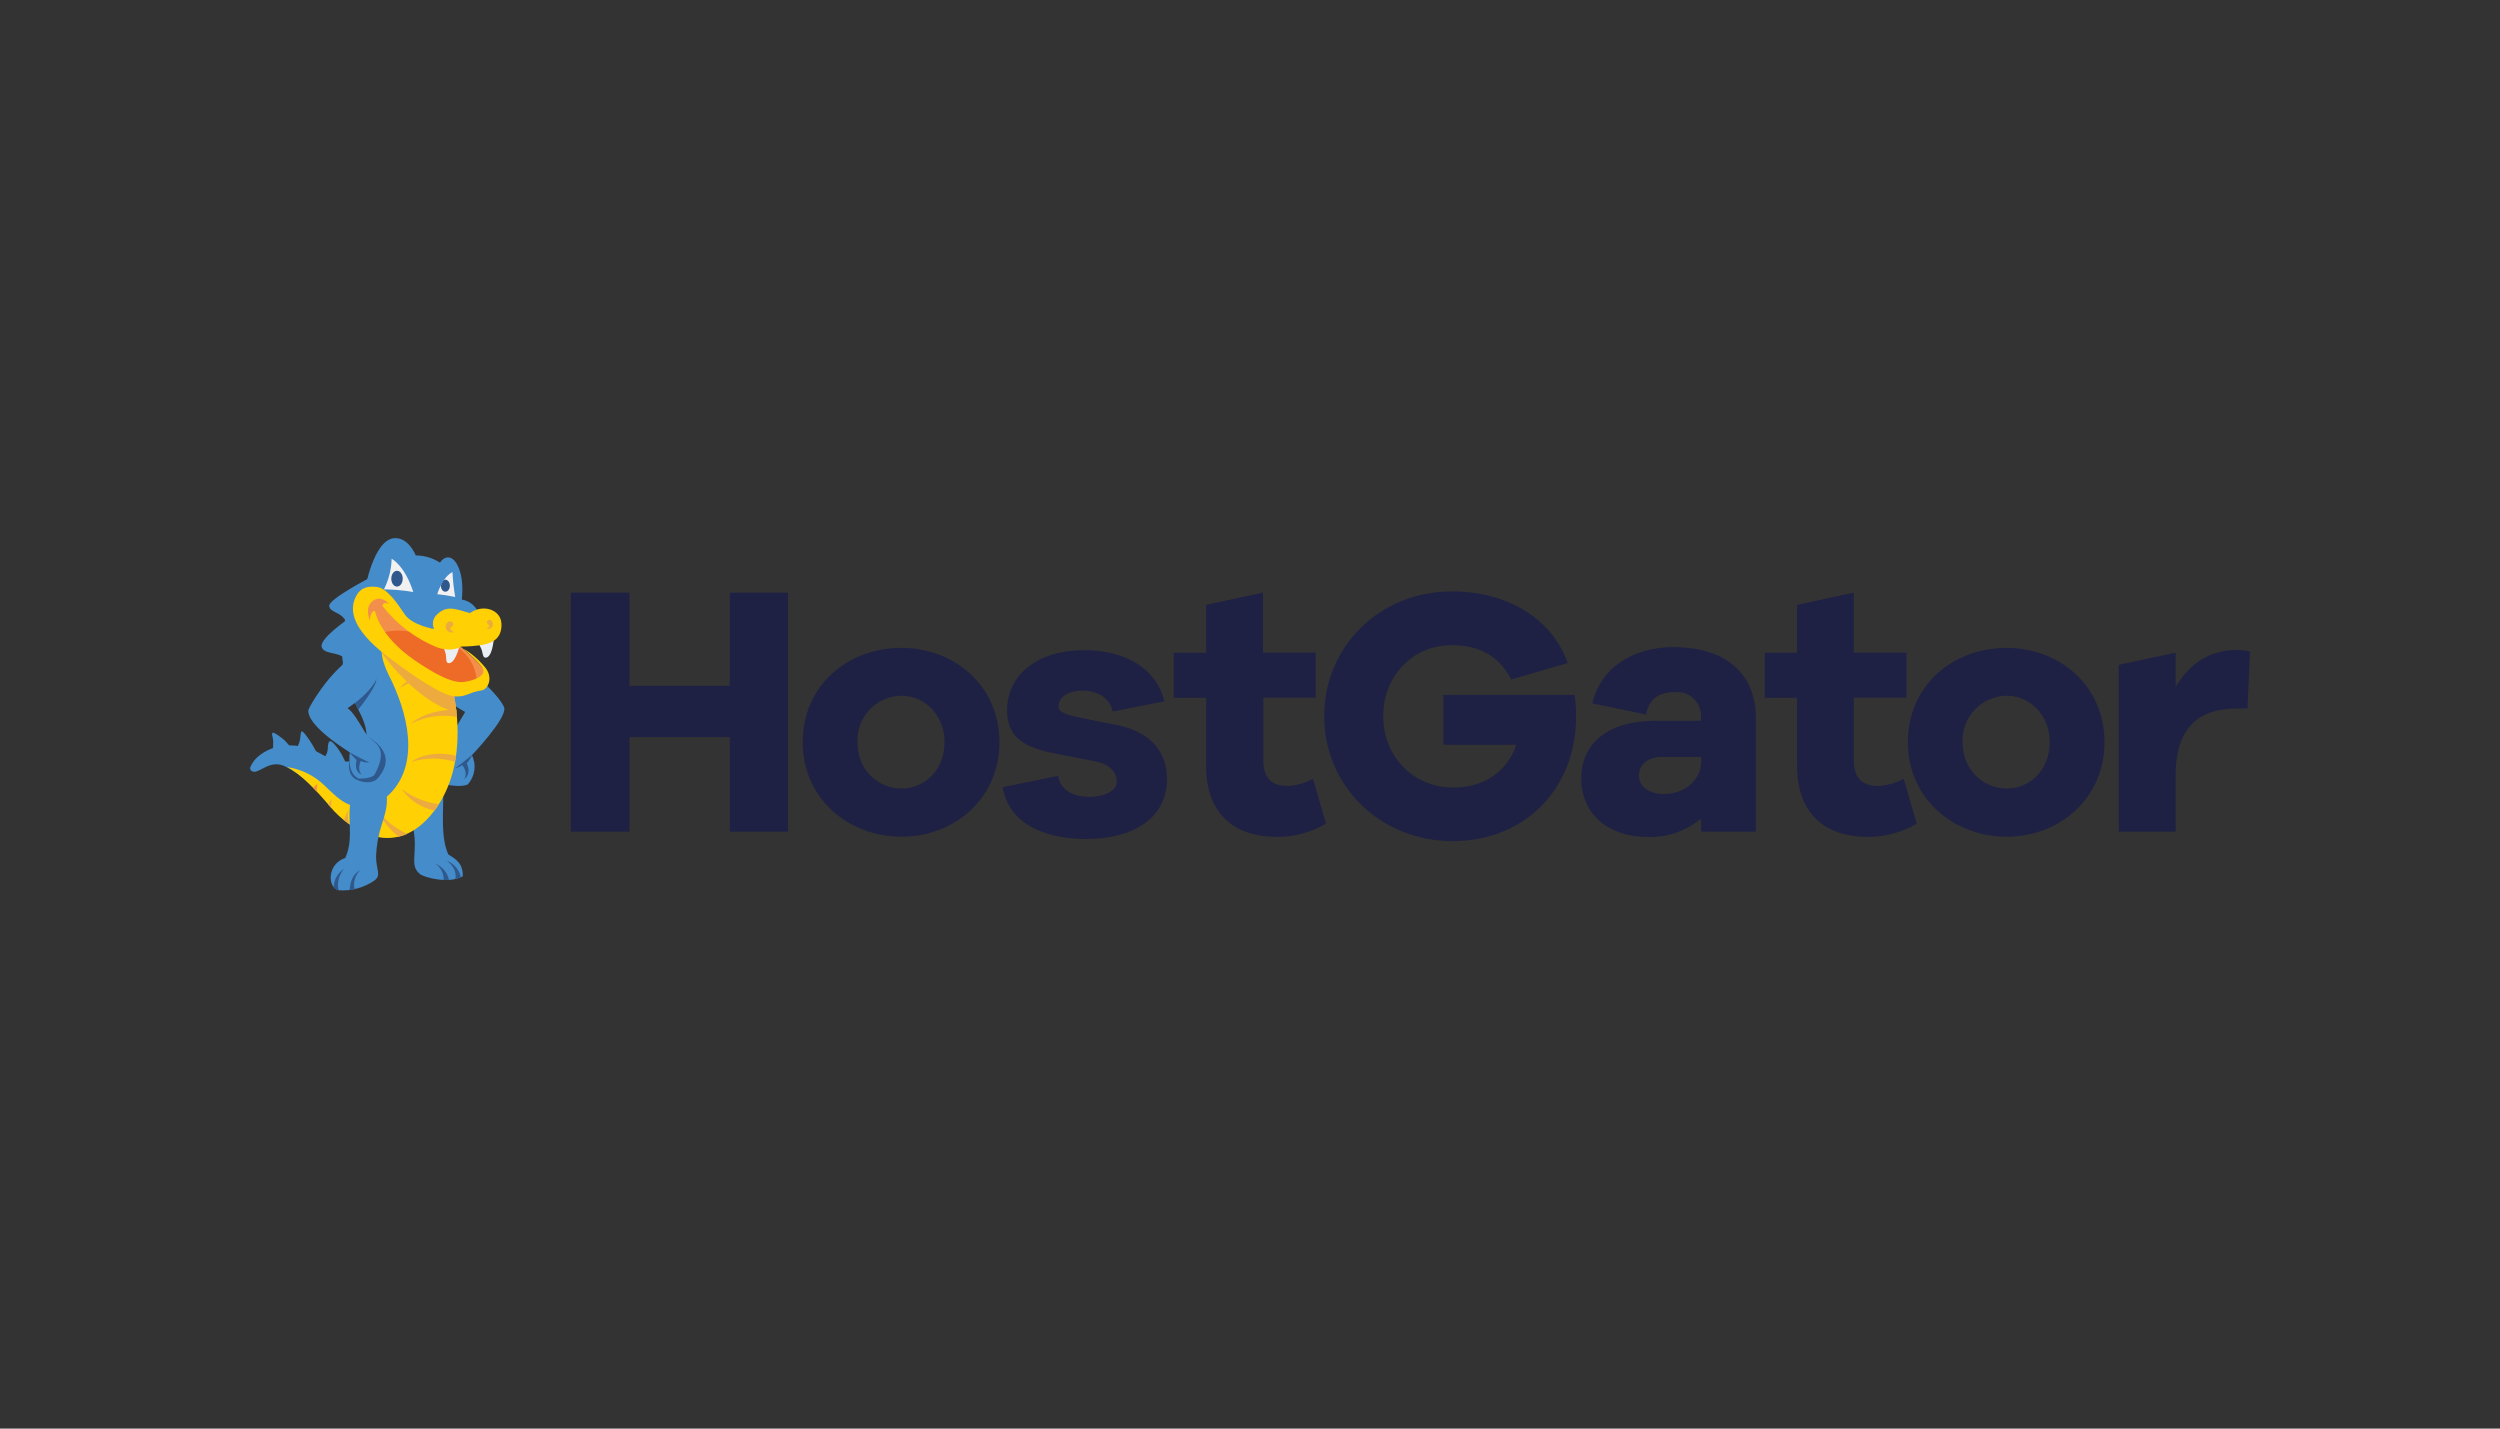 <?xml version="1.0" encoding="UTF-8"?> <svg xmlns="http://www.w3.org/2000/svg" id="Capa_1" data-name="Capa 1" viewBox="0 0 350 200"><rect x="0" y="0" width="350" height="200" fill="#333333" stroke="none"/><defs><style> .cls-1 { fill: #458ccb; } .cls-2 { fill: #ebeef2; } .cls-3 { fill: #ffd004; } .cls-4 { fill: #ed6b27; } .cls-5 { fill: #1e2143; } .cls-6 { fill: #ecaa3f; } .cls-7 { fill: #f28f4b; } .cls-8 { fill: #2f588c; } .cls-9 { fill: #f1f1f2; } </style></defs><path class="cls-5" d="m203.21,82.79c7.44,0,13.94,3.49,16.28,10.04l-7.92,2.3c-1.95-3.8-5.15-4.8-8.36-4.8-5.43,0-9.56,4.3-9.56,9.94s4.23,9.99,9.81,9.99c4.38,0,7.57-2.3,8.82-5.99h-10.21v-6.99h18.38c.13,1.01.2,2.03.2,3.05,0,10.14-7.22,17.43-17.28,17.43s-17.98-7.66-17.98-17.48,7.81-17.48,17.83-17.48Zm-51.51,8.23c6.2,0,10.3,2.83,11.3,7.16l-7.24,1.44c-.25-1.54-1.72-2.93-4.16-2.93-2.13,0-3.2.9-3.39,1.94-.13.68.19,1.25,2.45,1.72.59.13,1.66.35,2.72.56l.3.06c1.46.3,2.83.57,2.83.57,4.71.99,6.87,3.83,6.87,7.51,0,5.52-4.76,8.41-11.3,8.41-5.85,0-10.87-2.14-11.7-7.26l7.76-1.58c.34,2.14,2.29,2.94,4.41,2.94s3.75-.9,3.79-1.99c.07-1.65-1.22-2.63-3.05-2.99-1.26-.24-5.06-.99-5.06-.99-4.61-.84-7.24-2.18-7.24-6.11,0-5.12,4.41-8.45,10.71-8.45Zm82.68-.42c7.03.01,11.45,3.56,11.45,9.95v15.88h-7.67v-1.85c-2.09,1.76-4.75,2.69-7.47,2.6-5.57,0-9.31-3.25-9.31-8.19s3.74-8.08,10.39-8.08h6.37v-.5c.05-.95-.3-1.88-.97-2.55-.67-.67-1.59-1.02-2.54-.97-2.39,0-3.79.95-4.18,3.14l-7.52-1.55c1.09-4.84,5.47-7.89,11.44-7.89Zm-57.56-7.63v8.39h7.37v6.31h-7.33v8.72c0,2.59,1.24,3.64,3.34,3.64,1.27-.04,2.52-.39,3.63-1l1.81,6.29c-2.07,1.21-4.42,1.85-6.82,1.85-6.22,0-9.97-3.4-9.97-9.96v-9.52h-4.52v-6.31h4.52v-6.7l7.97-1.72Zm82.72,0v8.39h7.37v6.31h-7.38v8.72c0,2.59,1.25,3.64,3.34,3.64,1.27-.04,2.52-.39,3.64-1l1.84,6.29c-2.07,1.21-4.42,1.84-6.81,1.85-6.22,0-9.95-3.4-9.95-9.99v-9.49h-4.53v-6.31h4.53v-6.7l7.96-1.72Zm-133.32,7.73c7.42.02,13.7,5.31,13.7,13.2s-6.29,13.24-13.7,13.24-13.84-5.3-13.84-13.24,6.29-13.2,13.84-13.2Zm154.72,0c7.42.02,13.69,5.31,13.69,13.2s-6.29,13.24-13.69,13.24-13.84-5.3-13.84-13.24,6.29-13.2,13.84-13.2Zm-192.81-7.73v13.04h14.04v-13.04h8.16v33.46h-8.16v-13.23h-14.04v13.23h-8.22v-33.46h8.22Zm225.07,8.02c.61,0,1.21.07,1.8.22l-.35,7.98h-1.45c-5.57,0-8.61,2.87-8.61,9.39v7.85h-7.97v-23.35l7.97-1.72v4.79c1.79-3,4.53-5.16,8.61-5.16Zm-75.03,14.98h-5.48c-1.99,0-3.23,1.05-3.23,2.6s1.39,2.59,3.48,2.59c2.74.02,5.23-1.82,5.23-4.62v-.57Zm-111.96-8.57c-1.68.02-3.29.72-4.45,1.94-1.16,1.22-1.78,2.86-1.72,4.55,0,3.95,2.93,6.5,6.17,6.5s6.02-2.55,6.02-6.5-2.93-6.49-6.02-6.49Zm154.73,0c-1.68.02-3.29.71-4.46,1.94s-1.79,2.86-1.72,4.55c0,3.95,2.94,6.5,6.18,6.5s6.02-2.55,6.02-6.5-2.94-6.49-6.02-6.49Z"></path><g><path class="cls-1" d="m62.06,111.47c-1.4,1.35-2.79,3.21-4.19,4.56.67,3.53-.64,5.08.94,6.35.57.45,4,1.42,5.98.3.04-1.83-.96-2.38-2.02-3.06-1.08-2.3-.69-5.85-.72-8.14"></path><path class="cls-8" d="m62.86,123.19c-.23-1.05-.97-1.91-1.97-2.3.79.49,1.26,1.36,1.22,2.3.25.01.5.01.74,0Z"></path><path class="cls-8" d="m64.52,122.81c-.22-1.05-.96-1.91-1.96-2.3,1.02.79,1.34,1.63,1.2,2.55.26-.06.51-.14.76-.25h0Z"></path><path class="cls-1" d="m60.43,93.2c-.72,1.05-1.04,3.25,4.69,6.48,0,0-2.41,4.17-3.17,4.93-.76.76-1.22,2.79-.48,3.82.38.54.83,1.03,1.32,1.47,0,0,1.9.36,2.71-.1,1-1.11,1.23-2.73.57-4.08,0,0,4.83-5.07,4.53-6.6-.31-1.53-7.88-9.26-10.17-5.93Z"></path><path class="cls-8" d="m66.04,105.73s-1.96,1.62-2.45,1.89c.4-.12.78-.29,1.14-.49,0,0,.87,1.07.23,1.97,0,0,1.14-.67.38-2.21.26-.33.5-.68.72-1.05l-.03-.1Z"></path><g><path class="cls-1" d="m45.89,104.79c-.01.38-.13.74-.33,1.06-.33.52-.52.46.3.91.61.31,1.27.52,1.96.61,1.14.19.89.06.38-1.03-.22-.49-.49-.96-.8-1.41-1.14-1.58-1.46-1.47-1.51-.15"></path><path class="cls-1" d="m41.78,104.24c-.42.79.22.91,1.05,1.2.31.11.63.18.96.21.93.1.69-.03.28-.79-.25-.47-.52-.92-.82-1.35-1.64-2.36-.86-.42-1.47.73"></path><path class="cls-1" d="m38.24,103.89c.01.18.01.36,0,.54-.06.65-.13.55.68.62.36.04.72.04,1.08,0,1.03-.15.65-.52.11-1.12-.18-.21-.39-.4-.61-.57-2.04-1.57-1.27-.46-1.24.54"></path></g><path class="cls-1" d="m51.88,80.83s-5.84,3.02-5.79,3.98c.05.96,1.65.83,2.29,2.11,0,0-3.58,2.48-3.35,3.61.23,1.14,2.53.72,3.11,1.62,0,0-.57,2.26-.05,3.09.52.83.44.11,1.14,1.15.05.02-.36-8.41,2.65-15.56Z"></path><path class="cls-1" d="m50.66,83.57c2.06,1.96,4.66,3.2,7.03,4.72,1.63.98,3.07,2.25,4.24,3.75,1.42,1.91.57,4.15.93,6.48.11.79.16,1.6.19,2.4.06,1.46.02,2.92-.13,4.38-.36,3.48-.54,6.31-2.99,8.92-3.05,3.26-6.42,4.02-10.23,1.18-1.34-.88-2.57-1.93-3.64-3.13-.78-.92-1.76-1.5-2.6-2.36-1.07-1.14-2.34-2.06-3.75-2.71-1.48-.57-2.49.21-3.22.54-.37.17-.89.5-1.3.17-.16-.12-.22-.34-.14-.52.22-.52.55-.99.97-1.37,2.25-2.07,5.88-2.11,8.58-.66,1.02.57,2.14,1.18,3.32,1.25.84.1,1.67-.14,2.33-.67.51-.47.85-1.1.96-1.79.19-.96.12-1.95-.2-2.87-.44-1.33-1.23-2.54-1.74-3.85-1.72-4.47-2.29-9.57.5-13.74l.39-.57.52.46Z"></path><path class="cls-3" d="m40.18,107.39c1.97.99,4.06,3.2,6.07,5.58,2.63,3.13,9.15,7.73,14.59.49,5.1-6.82,2.7-16.37,2.4-17.46l-.03-.11c-.17-.22-4.71-6.04-8.88-6.89-1.11.96-1.33,2.67.15,5.61,2.49,4.94,4.48,12.14.06,16.57-.66.68-1.47,1.19-2.36,1.49-3.14,1.04-4.81-.87-6.77-2.72-1.43-1.38-3.26-2.28-5.23-2.56h0Z"></path><path class="cls-6" d="m61.46,112.58c-1.91-.22-3.73-.96-5.25-2.15,1.09,1.59,2.75,2.68,4.64,3.04.22-.29.45-.59.61-.88Z"></path><path class="cls-6" d="m52.61,113.03c.75,1.59,1.83,3,3.17,4.13.43-.1.85-.24,1.25-.42-1.8-.78-3.33-2.06-4.42-3.7h0Z"></path><path class="cls-6" d="m45.93,112.6l.32.38.15.18c-.1-.47-.05-.95.14-1.39-.22.26-.43.54-.61.83h0Z"></path><path class="cls-6" d="m48.14,114.8c.23.18.46.37.71.57-.17-.79-.24-1.62.03-2.08-.3.47-.55.98-.74,1.5Z"></path><path class="cls-7" d="m43.83,110.31l.51.52c0-.37.03-.74.11-1.1-.22.18-.43.37-.62.57Z"></path><path class="cls-6" d="m57.61,106.65c1.99-.6,4.11-.6,6.1,0,.05-.29.1-.57.14-.85-4-.95-6.24.85-6.24.85Z"></path><path class="cls-6" d="m63.98,100.37c-.03-.34-.06-.67-.1-.99h0c-4.24-.1-6.42,1.96-6.42,1.96,2.01-1.03,4.3-1.37,6.52-.98Z"></path><path class="cls-6" d="m62.31,94.81c-.17-.19-.35-.4-.57-.61-4.5,0-5.72,2.1-5.72,2.1,1.87-1.18,4.09-1.71,6.29-1.49Z"></path><path class="cls-6" d="m63.92,99.73c-.11-1.02-.28-2.03-.5-3.04l-.33-.2c-1.44-.94-7.76-4.76-9.62-5.9-.03.28-.03.57,0,.85,1.95,2.73,6.31,7.36,10.44,8.29Z"></path><path class="cls-1" d="m49.57,110.77c.58-.86,1.58-1.33,2.61-1.25,2.89.38,1.98,3.82,1.29,5.84-.48,1.45-.76,2.96-.82,4.49,0,2,.76,2.6-.17,3.38-1.48,1.04-3.26,1.53-5.06,1.41-1.61-.37-1.65-3.68.92-4.53.71-1.55.68-3.13.62-4.79-.04-1.15-.14-3.44.61-4.59"></path><path class="cls-8" d="m48.95,124.62c.23-.03.46-.07.68-.13-.2-.98.1-1.99.8-2.69-1.05.6-1.4,1.63-1.48,2.82Z"></path><path class="cls-8" d="m47.4,124.65c-.24-1.06.05-2.18.77-3-.89.55-1.44,1.52-1.45,2.57.18.21.41.36.68.42h0Z"></path><path class="cls-8" d="m48.88,106.56s-.33,1.92.97,2.56c1.1.57,2.45.57,3.12-.25.93-1.15,2.29-3.44-1.42-5.7-2.29-1.39-2.43,3.34-2.43,3.34l-.24.04Z"></path><path class="cls-8" d="m49.2,97.35c.49,1.06.93,1.88.95,1.96s3.02-3.76,2.46-4.38c-.56-.62-2.93,1.59-3.41,2.42Z"></path><path class="cls-1" d="m52.14,91.85c3.24,3.14-3.49,7.29-3.49,7.29.73.46,1.66,2.05,2.35,3.21.69,1.16.97.97,1.81,1.93.85.96-1.57,2.4-1.57,2.4,0,0-8.1-4.39-8.08-7.2,0-.35,1.88-3.48,3.78-5.42.96-.98,3.64-3.72,5.19-2.23Z"></path><path class="cls-1" d="m49,105.14s-.57,2.99,1.18,3.86c0,0,1.45.09,2.18-.44,0,0,1.82-2.81.46-4.27-1.36-1.46-3.82.84-3.82.84Z"></path><path class="cls-8" d="m48.96,105.35s2.34,1.26,2.75,1.37c-.41.06-.82,0-1.2-.18,0,0-.57,1.15.1,1.86,0,0-1.08-.19-.69-1.99l-.98-1.01.02-.05Z"></path><path class="cls-1" d="m51.06,82.67s1.22-7.21,4.2-7.33c1.96-.09,2.95,2.42,2.95,2.42,1.2,0,2.38.36,3.39,1.01,0,0,.57-.99,1.48-.67.91.32,1.95,2.41,1.57,5.84.9.14,1.69.68,2.14,1.47-.24.35-.61.58-1.02.66-.62.05-3.28-.92-4-.29-.73.52-1.11,1.41-.96,2.3,0,0-2.95-.3-4.26-1.98-1.31-1.68-2.44-4.94-5.49-3.44Z"></path><path class="cls-9" d="m61.21,83.19s.73-2.42,2.14-3.1c.05,1.17.18,2.34.38,3.49-.83-.18-1.67-.31-2.52-.4h0Z"></path><path class="cls-9" d="m54.83,78.23s1.81.88,3.03,4.65c-1.36-.23-2.73-.35-4.11-.37.67-1.33,1.04-2.79,1.08-4.28Z"></path><path class="cls-8" d="m55.58,79.91c.44,0,.8.49.8,1.11s-.36,1.1-.8,1.1-.8-.49-.8-1.1.35-1.11.8-1.11"></path><path class="cls-8" d="m62.35,82.84c.35,0,.63-.37.63-.84s-.28-.84-.63-.84c-.07,0-.13.02-.19.05-.19.22-.34.48-.43.76,0,.02,0,.04,0,.06,0,.44.27.81.62.81Z"></path><path class="cls-7" d="m55.01,84.47s-2.17-1.72-3.28-.49c-1.32,1.48,0,3.78,0,3.78,0,0,.16-.99.65-1.31,0,0,.19,3.12,5.25,6.58,5.06,3.47,7.26,3.09,8.36,2.79s2.23-1.08,1.8-1.97c-.42-.89-3.28-3.31-3.28-3.31,0,0-1.08.13-3.28-.64-2.2-.77-5.15-2.3-7.05-4.93.28-.15.55-.31.82-.49"></path><path class="cls-4" d="m53.74,88.52c2.83-.68,5.82.12,7.92,2.14l-.57-.31s2.6-.13,2.96.24c1.54,1.04,2.53,2.73,2.69,4.59.07.89-2.03,1.39-6.7-.94-2.91-1.47-6.29-5.72-6.29-5.72Z"></path><path class="cls-7" d="m59.42,89.11l.11.06-.11-.06Z"></path><path class="cls-2" d="m64.31,90.52s-.63,2.59-1.6,2.3c-.33-.1-.19-.83-.33-1.34s-.51-1.47-.51-1.47l2.44.51Z"></path><path class="cls-2" d="m69.12,89.54s-.2,2.66-1.21,2.53c-.34-.04-.33-.79-.54-1.26-.21-.48-.73-1.37-.73-1.37l2.48.1Z"></path><path class="cls-3" d="m70.19,87.21c-.13-1.87-2.59-2.69-4.39-1.38-1.48-.33-3.11-1.31-4.58.17-.6.5-.78,1.35-.45,2.05,0,0-3.07-.49-4.12-2.06-1.06-1.57-2.44-3.67-3.92-3.82-.79-.07-2.12-.19-2.89,1.32-.77,1.51-1.14,4.23,4.58,8.55,5.72,4.32,8.23,5.48,9.47,5.47,1.58,0,1.68-.57,3.51-.85.93-.13,1.64-1.72.62-3.1-.86-1.08-1.89-2-3.07-2.72-.06.06,2.22,1.89,2.64,2.78.42.89-.83,1.45-1.93,1.72s-2.51.57-7.56-2.87c-5.05-3.44-5.6-6.93-5.6-6.93-.64-.1-.72,1.3-.72,1.3,0,0-.74-1.61.25-2.58,1.2-1.15,2.43.27,2.43.27h-.07c-.75-.36-.85.29-.85.29,1.99,2.57,4.62,4.57,7.63,5.8,2.2.77,3.36-.1,3.36-.1,1.05,0,2.09-.09,3.12-.25.79-.21,2.72-.55,2.55-3.08Z"></path><path class="cls-6" d="m62.86,87.01c.51-.16.91.53.23.83-.1.26.06.54.47.64-.4.19-.89.02-1.08-.38-.19-.41-.02-.89.38-1.09"></path><path class="cls-6" d="m68.66,86.8c-.42-.14-.75.44-.19.69.07.21-.05.44-.39.52,1.09.22,1.14-1.01.57-1.21"></path></g></svg> 